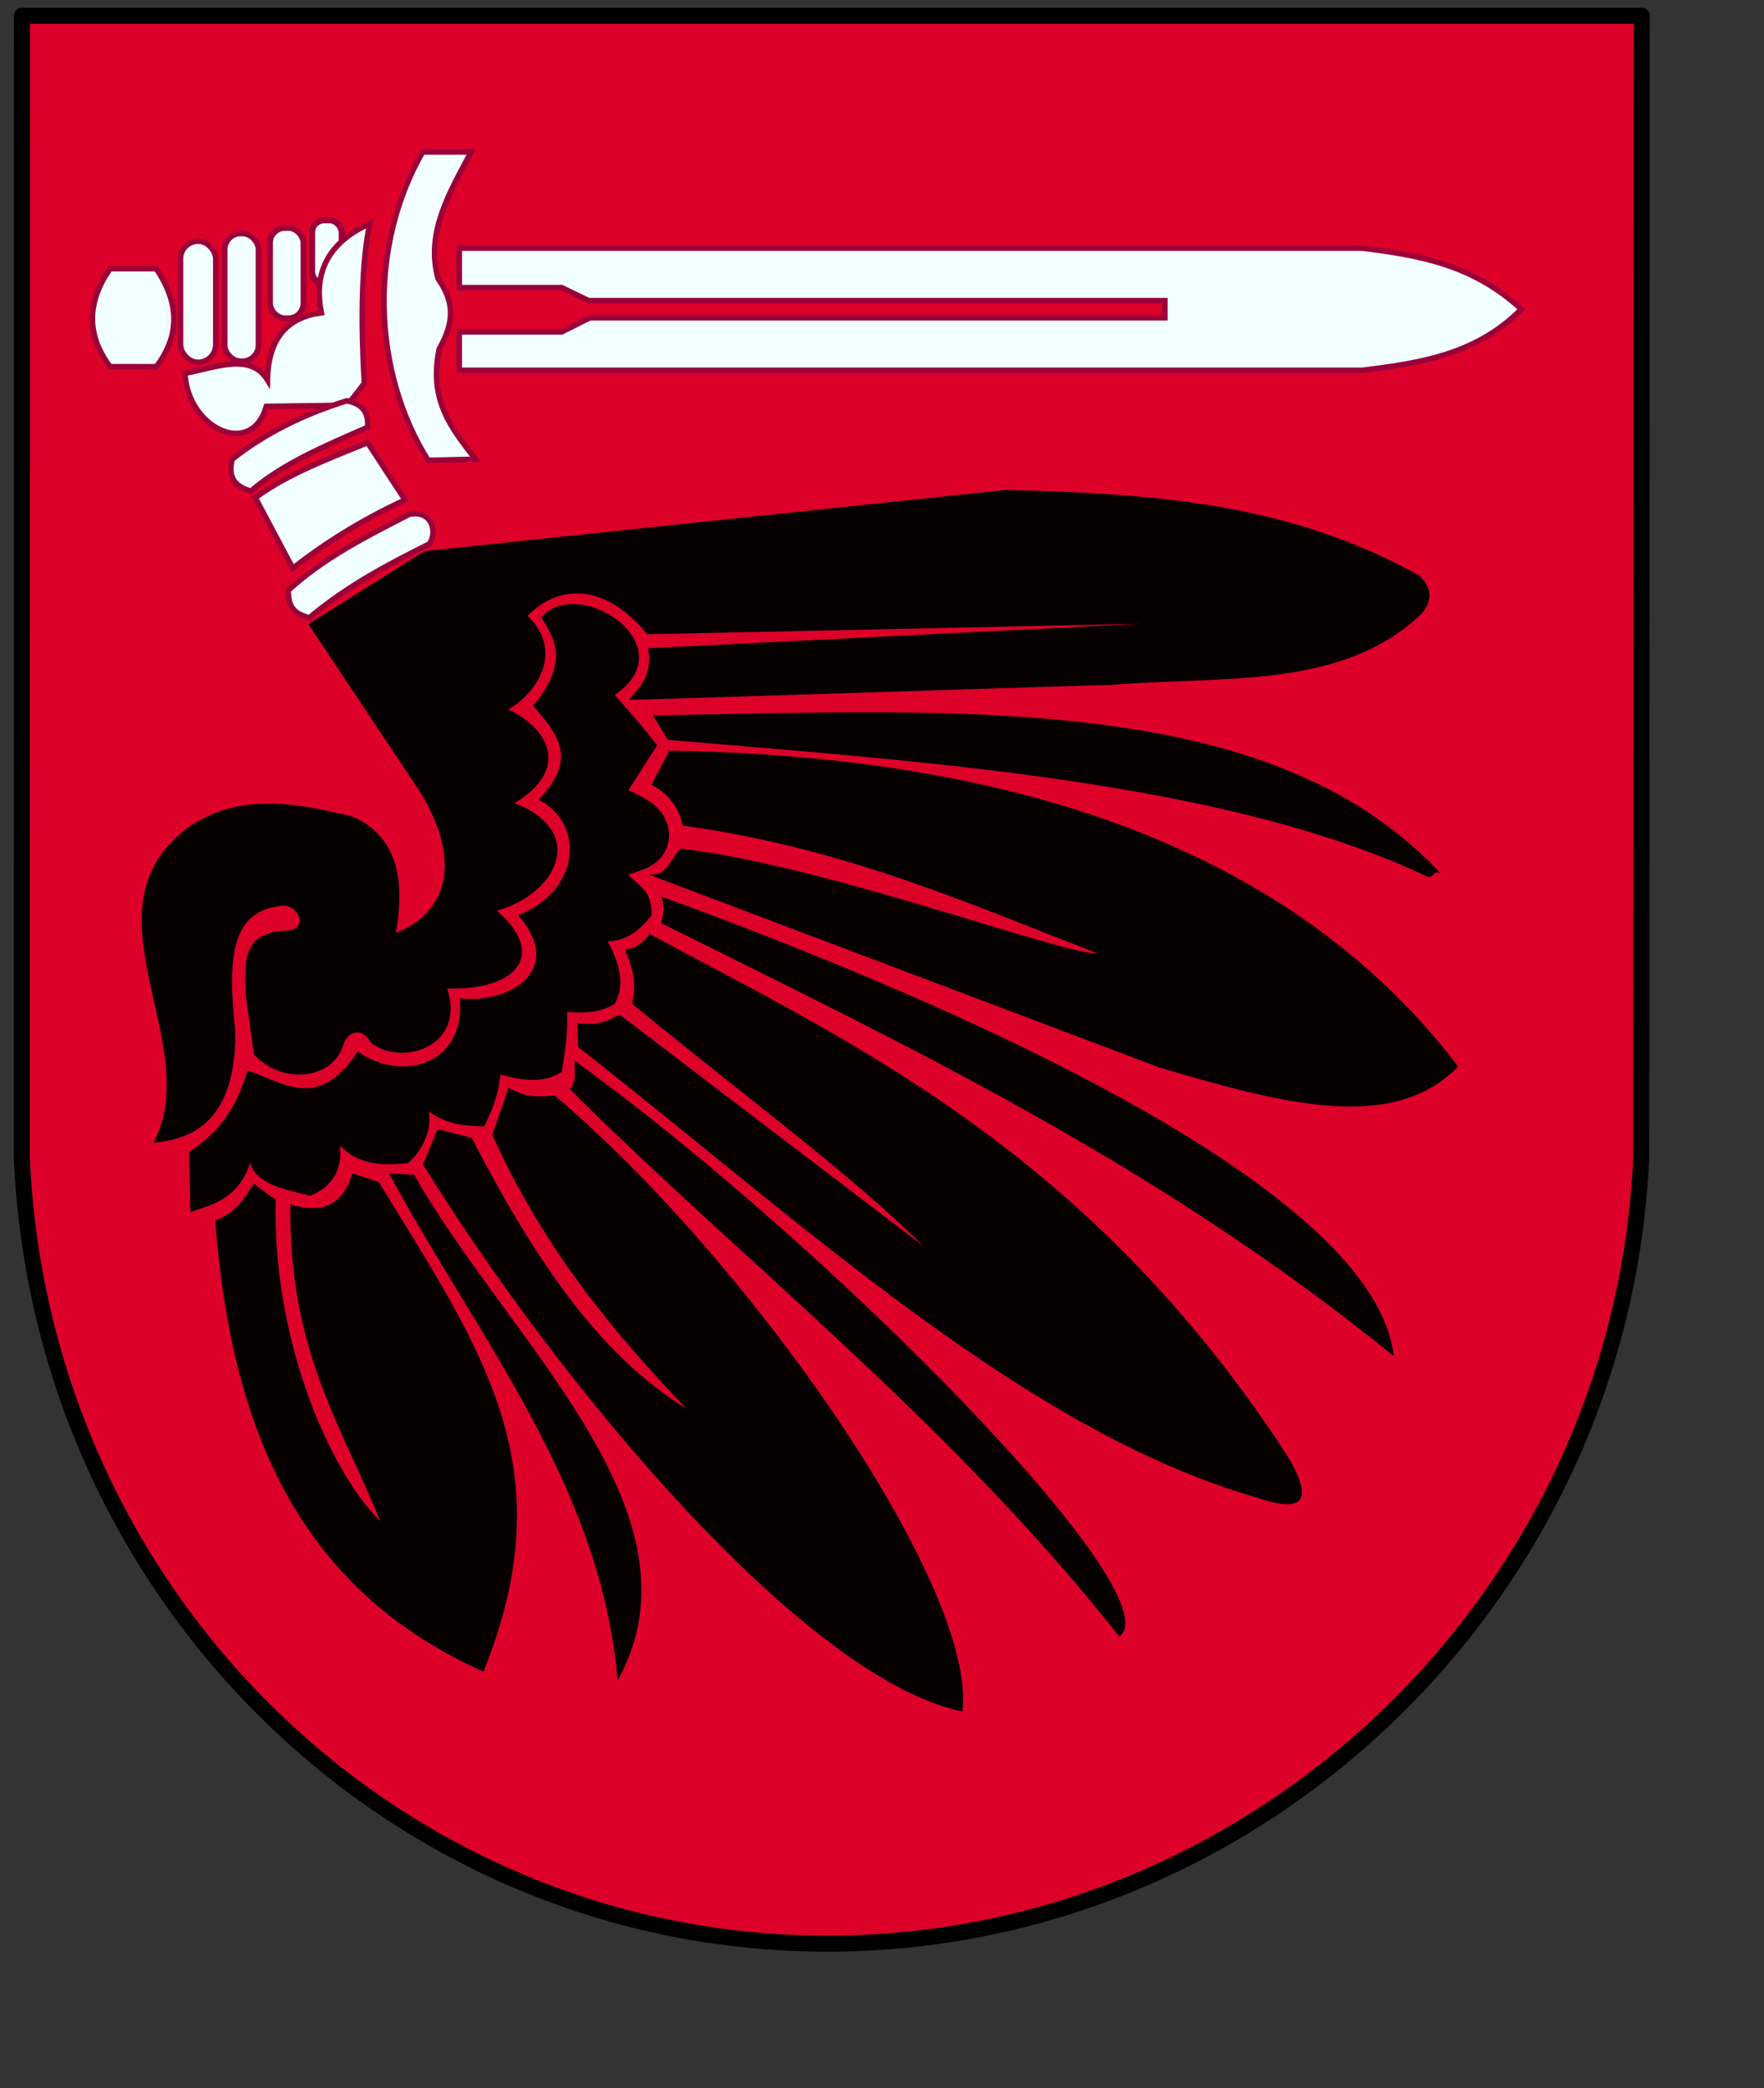 <?xml version="1.0" encoding="UTF-8" standalone="no"?>
<!-- Created with Inkscape (http://www.inkscape.org/) -->
<svg
   xmlns:dc="http://purl.org/dc/elements/1.1/"
   xmlns:cc="http://web.resource.org/cc/"
   xmlns:rdf="http://www.w3.org/1999/02/22-rdf-syntax-ns#"
   xmlns:svg="http://www.w3.org/2000/svg"
   xmlns="http://www.w3.org/2000/svg"
   xmlns:xlink="http://www.w3.org/1999/xlink"
   xmlns:sodipodi="http://inkscape.sourceforge.net/DTD/sodipodi-0.dtd"
   xmlns:inkscape="http://www.inkscape.org/namespaces/inkscape"
   id="svg5815"
   sodipodi:version="0.32"
   inkscape:version="0.42+devel"
   width="600pt"
   height="710pt"
   sodipodi:docbase="D:\Inkscape-rysunki\nowe"
   sodipodi:docname="POL_powiat_wąbrzeski_COA.svg"
   version="1.0">
  <rect width="100%" height="100%" fill="#333333" stroke="none"/>
  <defs
     id="defs5818">
    <radialGradient
       r="7.793"
       fy="442.062"
       fx="258.885"
       cy="442.062"
       cx="258.885"
       gradientTransform="matrix(1.45,-0.12,0.116,1.4,-167.662,-145.507)"
       gradientUnits="userSpaceOnUse"
       id="radialGradient4548"
       xlink:href="#linearGradient3554"
       inkscape:collect="always" />
    <radialGradient
       r="7.793"
       fy="442.062"
       fx="258.885"
       cy="442.062"
       cx="258.885"
       gradientTransform="matrix(1.45,-0.12,0.116,1.4,-167.662,-145.507)"
       gradientUnits="userSpaceOnUse"
       id="radialGradient4416"
       xlink:href="#linearGradient3554"
       inkscape:collect="always" />
    <radialGradient
       r="7.793"
       fy="442.062"
       fx="258.885"
       cy="442.062"
       cx="258.885"
       gradientTransform="matrix(1.45,-0.12,0.116,1.4,-167.662,-145.507)"
       gradientUnits="userSpaceOnUse"
       id="radialGradient4098"
       xlink:href="#linearGradient3554"
       inkscape:collect="always" />
    <radialGradient
       r="7.793"
       fy="442.062"
       fx="258.885"
       cy="442.062"
       cx="258.885"
       gradientTransform="matrix(1.45,-0.12,0.116,1.4,-167.662,-145.507)"
       gradientUnits="userSpaceOnUse"
       id="radialGradient3572"
       xlink:href="#linearGradient3554"
       inkscape:collect="always" />
    <linearGradient
       id="linearGradient3554">
      <stop
         id="stop3556"
         offset="0"
         style="stop-color:#ffffff;stop-opacity:1;" />
      <stop
         id="stop3558"
         offset="1"
         style="stop-color:#000000;stop-opacity:1;" />
    </linearGradient>
  </defs>
  <sodipodi:namedview
     inkscape:window-height="683"
     inkscape:window-width="751"
     inkscape:pageshadow="2"
     inkscape:pageopacity="0.0"
     borderopacity="1.0"
     bordercolor="#666666"
     pagecolor="#ffffff"
     id="base"
     inkscape:zoom="0.56317615"
     inkscape:cx="383.68866"
     inkscape:cy="438.50132"
     inkscape:window-x="2"
     inkscape:window-y="-7"
     inkscape:current-layer="svg5815"
     showguides="true"
     inkscape:guide-bbox="true" />
  <g
     id="g5935">
    <path
       sodipodi:nodetypes="ccsccc"
       id="rect2571"
       d="M 9.948,7.146 L 9.904,524.762 C 18.421,723.402 179.049,881.114 375.221,881.114 C 571.394,881.114 735.803,722.972 744.32,524.332 L 744.574,7.146 L 9.948,7.146 z "
       style="opacity:1;fill:#dd0028;fill-opacity:1;fill-rule:evenodd;stroke:#000000;stroke-width:7.261;stroke-linecap:round;stroke-linejoin:round;stroke-miterlimit:4;stroke-dasharray:none;stroke-dashoffset:0;stroke-opacity:1" />
    <g
       style="stroke:#9a0039;stroke-opacity:1"
       transform="translate(810.604,0)"
       id="g5889">
      <path
         style="fill:#f2ffff;fill-opacity:1;fill-rule:evenodd;stroke:#9a0039;stroke-width:2.48;stroke-linecap:round;stroke-linejoin:miter;stroke-miterlimit:4;stroke-dasharray:none;stroke-dashoffset:0;stroke-opacity:1"
         d="M -602.312,112.5 L -602.312,130.375 L -555.875,130.375 L -543.625,136.281 L -282.312,136.281 L -282.312,144.031 L -543.031,144.031 L -555.875,150.469 L -602.312,150.469 L -602.312,167.844 L -192.656,167.844 C -166.658,164.647 -140.9,160.711 -120.688,140.156 C -143.034,119.621 -167.365,115.762 -192.656,112.5 L -602.312,112.5 z "
         id="rect5856" />
      <path
         style="fill:none;fill-opacity:0.75;fill-rule:evenodd;stroke:#9a0039;stroke-width:1px;stroke-linecap:butt;stroke-linejoin:miter;stroke-opacity:1"
         d="M -622.428,68.91 C -621.763,68.91 -621.763,68.91 -622.428,68.91 z "
         id="path5866" />
      <path
         style="fill:#f2ffff;fill-opacity:1;fill-rule:evenodd;stroke:#9a0039;stroke-width:2.48;stroke-linecap:butt;stroke-linejoin:miter;stroke-miterlimit:4;stroke-dasharray:none;stroke-opacity:1"
         d="M -618.934,68.91 L -596.972,68.91 C -606.665,87.26 -617.701,105.386 -611.946,126.311 C -604.513,136.987 -604.418,145.772 -611.447,158.256 C -616.222,181.52 -605.936,194.085 -594.975,208.17 L -616.438,208.669 C -641.701,168.484 -643.619,111.918 -618.934,68.91 z "
         id="path5868"
         sodipodi:nodetypes="ccccccc" />
      <path
         style="fill:#f2ffff;fill-opacity:1;fill-rule:evenodd;stroke:#9a0039;stroke-width:2.48;stroke-linecap:round;stroke-linejoin:miter;stroke-miterlimit:4;stroke-dashoffset:0;stroke-opacity:1"
         d="M -760.69,121.819 L -739.726,121.819 C -728.32,138.787 -729.876,153.257 -739.726,166.242 L -760.69,166.242 C -771.745,151.434 -770.925,136.626 -760.69,121.819 z "
         id="rect5870"
         sodipodi:nodetypes="ccccc" />
      <rect
         style="opacity:1;fill:#f2ffff;fill-opacity:1;fill-rule:evenodd;stroke:#9a0039;stroke-width:2.48;stroke-linecap:round;stroke-linejoin:miter;stroke-miterlimit:4;stroke-dasharray:none;stroke-dashoffset:0;stroke-opacity:1"
         id="rect5873"
         width="15.972"
         height="54.905"
         x="-728.745"
         y="109.34"
         ry="7.986" />
      <rect
         style="opacity:1;fill:#f2ffff;fill-opacity:1;fill-rule:evenodd;stroke:#9a0039;stroke-width:2.552;stroke-linecap:round;stroke-linejoin:miter;stroke-miterlimit:4;stroke-dasharray:none;stroke-dashoffset:0;stroke-opacity:1"
         id="rect5875"
         width="15.321"
         height="57.9"
         x="-708.703"
         y="105.846"
         ry="7.238" />
      <rect
         style="opacity:1;fill:#f2ffff;fill-opacity:1;fill-rule:evenodd;stroke:#9a0039;stroke-width:2.631;stroke-linecap:round;stroke-linejoin:miter;stroke-miterlimit:4;stroke-dasharray:none;stroke-dashoffset:0;stroke-opacity:1"
         id="rect5877"
         width="15.163"
         height="40.93"
         x="-688.16"
         y="103.35"
         ry="6.738" />
      <rect
         style="opacity:1;fill:#f2ffff;fill-opacity:1;fill-rule:evenodd;stroke:#9a0039;stroke-width:2.742;stroke-linecap:round;stroke-linejoin:miter;stroke-miterlimit:4;stroke-dasharray:none;stroke-dashoffset:0;stroke-opacity:1"
         id="rect5879"
         width="13.424"
         height="28.95"
         x="-669.071"
         y="99.856"
         ry="5.491" />
      <path
         style="fill:#f2ffff;fill-opacity:1;fill-rule:evenodd;stroke:#9a0039;stroke-width:2.48;stroke-linecap:butt;stroke-linejoin:miter;stroke-miterlimit:4;stroke-dasharray:none;stroke-opacity:1"
         d="M -642.893,101.354 C -646.444,118.002 -647.162,142.44 -645.389,173.729 C -649.934,179.882 -651.357,181.35 -653.375,183.712 L -689.812,184.211 C -696.706,207.908 -725.392,194.207 -726.749,169.237 C -712.775,166.647 -697.011,159.76 -689.313,172.232 C -688.92,152.912 -679.878,143.814 -664.855,141.784 C -668.831,121.953 -660.197,109.215 -642.893,101.354 z "
         id="path5881"
         sodipodi:nodetypes="cccccccc" />
      <path
         style="fill:#f2ffff;fill-opacity:1;fill-rule:evenodd;stroke:#9a0039;stroke-width:2.48;stroke-linecap:butt;stroke-linejoin:miter;stroke-miterlimit:4;stroke-dasharray:none;stroke-opacity:1"
         d="M -705.285,208.17 C -706.911,214.665 -705.766,220.121 -696.8,222.645 C -682.684,210.354 -663.182,202.104 -643.891,193.695 C -643.289,185.939 -647.347,182.842 -653.375,181.715 C -673.304,187.908 -690.68,196.654 -705.285,208.17 z "
         id="path5883"
         sodipodi:nodetypes="ccccc" />
      <path
         style="fill:#f2ffff;fill-opacity:1;fill-rule:evenodd;stroke:#9a0039;stroke-width:2.48;stroke-linecap:butt;stroke-linejoin:miter;stroke-miterlimit:4;stroke-dasharray:none;stroke-opacity:1"
         d="M -677.833,257.585 C -663.774,246.687 -647.614,236.209 -626.92,226.638 L -643.891,200.683 C -661.56,207.955 -679.682,214.547 -694.804,225.64 L -677.833,257.585 z "
         id="path5885"
         sodipodi:nodetypes="ccccc" />
      <path
         style="fill:#f2ffff;fill-opacity:1;fill-rule:evenodd;stroke:#9a0039;stroke-width:2.48;stroke-linecap:butt;stroke-linejoin:miter;stroke-miterlimit:4;stroke-dasharray:none;stroke-opacity:1"
         d="M -679.829,267.568 C -680.097,276.87 -675.287,278.557 -670.346,280.046 C -653.041,265.576 -634.555,255.832 -615.939,246.604 C -612.175,241.452 -614.408,231.172 -624.924,233.127 C -644.032,242.994 -663.302,252.538 -679.829,267.568 z "
         id="path5887"
         sodipodi:nodetypes="ccccc" />
    </g>
    <g
       transform="translate(807.484,0)"
       id="g5923">
      <path
         style="fill:#070000;fill-opacity:1;fill-rule:evenodd;stroke:none;stroke-width:1px;stroke-linecap:butt;stroke-linejoin:miter;stroke-opacity:1"
         d="M -615.042,249.855 L -667.622,282.922 L -616.732,359.34 C -591.849,401.042 -615.52,418.819 -628.018,422.751 C -623.182,397.019 -628.553,378.71 -647.416,370.214 C -672.675,364.145 -697.823,359.184 -720.968,374.255 C -773.194,411.512 -713.781,472.963 -737.941,518.125 C -727.853,516.659 -700.451,514.888 -700.761,468.013 C -704.079,435.981 -703.698,413.017 -679.746,410.627 C -672.306,409.549 -666.33,422.212 -678.938,421.942 C -699.01,423.349 -696.239,438.462 -695.938,452.093 L -692.369,477.868 C -679.75,492.105 -656.357,489.247 -651.921,473.903 C -649.456,466.028 -642.03,466.796 -639.628,472.317 C -626.426,483.882 -595.749,474.957 -604.732,448.127 C -571.66,448.945 -559.956,431.976 -582.129,412.835 C -555.254,405.408 -540.491,377.171 -574.198,364.06 C -550.278,349.916 -556.561,331.411 -576.974,321.629 C -563.191,313.569 -551.87,294.826 -568.25,279.199 C -552.3,263.084 -531.327,266.237 -513.923,287.527 L -289.875,282.768 L -513.527,293.871 C -511.483,305.914 -517.122,311.372 -522.251,317.267 C -521.017,317.459 -304.915,310.294 -303.754,310.526 C -253.724,306.228 -198.662,313.001 -162.584,278.009 C -158.024,272.326 -157.767,266.642 -163.773,260.958 C -224.388,227.028 -287.792,223.767 -351.339,222.096 L -615.042,249.855 z "
         id="path5903"
         sodipodi:nodetypes="cccccccccccccccccccccccccccc" />
      <path
         style="fill:#070000;fill-opacity:1;fill-rule:evenodd;stroke:none;stroke-width:1px;stroke-linecap:butt;stroke-linejoin:miter;stroke-opacity:1"
         d="M -511.394,324.288 L -504.608,335.392 C -389.346,345.211 -252.543,354.008 -160.763,397.109 C -157.005,398.875 -158.035,394.162 -154.22,395.846 C -231.163,313.247 -372.05,322.086 -511.394,324.288 z "
         id="path5905"
         sodipodi:nodetypes="ccscc" />
      <path
         style="fill:#070000;fill-opacity:1;fill-rule:evenodd;stroke:none;stroke-width:1px;stroke-linecap:butt;stroke-linejoin:miter;stroke-opacity:1"
         d="M -146.201,483.443 C -226.625,377.8 -361.855,342.288 -503.991,340.327 L -512.011,355.749 C -503.796,360.073 -499.479,366.653 -497.822,374.256 C -424.26,384.469 -368.945,409.326 -309.674,432.242 C -324.528,433.106 -435.153,391.559 -499.056,384.743 C -503.899,390.273 -505.177,397.381 -513.244,396.463 L -281.297,484.06 C -228.77,499.381 -176.249,514.687 -146.201,483.443 z "
         id="path5907"
         sodipodi:nodetypes="ccccccccc" />
      <path
         style="fill:#070000;fill-opacity:1;fill-rule:evenodd;stroke:none;stroke-width:1px;stroke-linecap:butt;stroke-linejoin:miter;stroke-opacity:1"
         d="M -522.498,396.463 C -513.665,393.696 -504.799,390.97 -503.991,378.574 C -504.817,366.446 -513.64,362.314 -522.498,358.217 L -509.457,337.847 C -513.648,332.455 -519.551,325.352 -528.666,315.035 C -496.004,292.584 -545.115,260.258 -561.978,279.873 C -555.575,289.966 -549.566,300.228 -565.679,319.97 C -555.89,331.668 -544.288,342.862 -563.212,362.535 C -542.931,372.611 -543.231,403.043 -572.465,414.97 C -551.288,438.9 -575.12,455.095 -598.991,452.599 C -596.09,481.974 -624.755,491.22 -645.257,476.658 C -663.082,504.104 -678.957,490.574 -695.224,485.294 C -699.343,498.222 -704.678,510.998 -721.75,522.307 L -721.133,549.45 C -710.664,545.837 -699.696,543.556 -693.99,527.242 C -691.487,536.54 -678.938,539.141 -666.847,542.047 C -656.344,537.856 -652.268,529.992 -653.276,519.223 C -645.79,527.486 -634.833,528.809 -622.432,527.242 C -615.547,521.304 -611.281,511.164 -613.179,503.801 C -603.651,510.453 -595.82,510.314 -587.887,510.586 C -584.882,504.384 -581.883,498.165 -580.484,487.145 C -570.595,489.914 -560.986,491.283 -552.725,485.911 C -551.499,477.669 -549.919,470.138 -550.257,458.768 C -543.06,459.22 -535.863,459.453 -528.666,455.067 C -523.538,445.608 -527.16,436.149 -531.751,426.69 C -523.267,426.591 -517.223,421.612 -512.011,414.97 C -511.632,403.055 -518.262,401.708 -522.498,396.463 z "
         id="path5909"
         sodipodi:nodetypes="ccccccccccccccccccccccccccc" />
      <path
         style="fill:#070000;fill-opacity:1;fill-rule:evenodd;stroke:none;stroke-width:1px;stroke-linecap:butt;stroke-linejoin:miter;stroke-opacity:1"
         d="M -507.686,406.365 C -374.99,454.728 -184.139,538.15 -175.397,614.75 C -283.223,527.282 -395.645,474.287 -507.686,418.434 C -506.76,414.874 -505.623,411.419 -507.686,406.365 z "
         id="path5911"
         sodipodi:nodetypes="cccc" />
      <path
         style="fill:#070000;fill-opacity:1;fill-rule:evenodd;stroke:none;stroke-width:1px;stroke-linecap:butt;stroke-linejoin:miter;stroke-opacity:1"
         d="M -237.085,679.029 C -342.966,648.631 -443.519,554.293 -545.296,474.645 L -545.596,463.907 C -537.83,464.754 -533.305,463.776 -526.493,459.929 L -389.147,564.574 C -420.067,533.242 -476.744,491.608 -520.835,455.008 C -518.621,446.239 -520.536,438.95 -524.04,430.498 C -518.049,429.766 -515.457,426.605 -512.947,423.386 C -421.656,472.411 -313.661,521.807 -224.005,659.408 C -213.166,677.347 -213.159,687.163 -237.085,679.029 z "
         id="path5913"
         sodipodi:nodetypes="cccccccccc" />
      <path
         style="fill:#070000;fill-opacity:1;fill-rule:evenodd;stroke:none;stroke-width:1px;stroke-linecap:butt;stroke-linejoin:miter;stroke-opacity:1"
         d="M -546.89,480.838 C -547.066,485.153 -545.612,489.468 -549.047,493.783 C -470.668,571.802 -377.251,644.035 -299.872,741.878 C -274.61,723.092 -433.139,562.901 -546.89,480.838 z "
         id="path5915"
         sodipodi:nodetypes="cccc" />
      <path
         style="fill:#070000;fill-opacity:1;fill-rule:evenodd;stroke:none;stroke-width:1px;stroke-linecap:butt;stroke-linejoin:miter;stroke-opacity:1"
         d="M -556.148,496.458 C -563.055,497.691 -569.963,497.215 -576.87,493.116 L -584.223,514.506 C -561.193,565.523 -529.617,603.72 -495.988,638.838 C -523.744,621.033 -553.484,593.588 -593.581,515.843 L -608.955,511.833 L -615.64,527.875 C -553.684,628.191 -442.251,761.321 -370.988,775.869 C -364.408,718.662 -468.484,570.365 -556.148,496.458 z "
         id="path5917"
         sodipodi:nodetypes="ccccccccc" />
      <path
         style="fill:#070000;fill-opacity:1;fill-rule:evenodd;stroke:none;stroke-width:1px;stroke-linecap:butt;stroke-linejoin:miter;stroke-opacity:1"
         d="M -631.014,531.886 L -619.65,532.555 C -577.318,607.568 -485.189,685.938 -527.405,761.832 C -534.793,672.876 -592.2,604.598 -631.014,531.886 z "
         id="path5919"
         sodipodi:nodetypes="cccc" />
      <path
         style="fill:#070000;fill-opacity:1;fill-rule:evenodd;stroke:none;stroke-width:1px;stroke-linecap:butt;stroke-linejoin:miter;stroke-opacity:1"
         d="M -675.8,545.924 C -676.666,612.23 -652.409,646.561 -635.025,689.64 C -658.277,666.585 -683.985,607.148 -682.485,543.918 L -692.511,536.565 C -698.537,546.551 -702.107,550.32 -709.891,553.276 C -702.61,649.354 -670.995,720.742 -588.233,757.821 C -550.916,665.47 -588.417,612.864 -635.693,535.897 L -647.725,531.886 C -652.05,547.282 -662.563,550.134 -675.8,545.924 z "
         id="path5921"
         sodipodi:nodetypes="ccccccccc" />
    </g>
  </g>
</svg>
